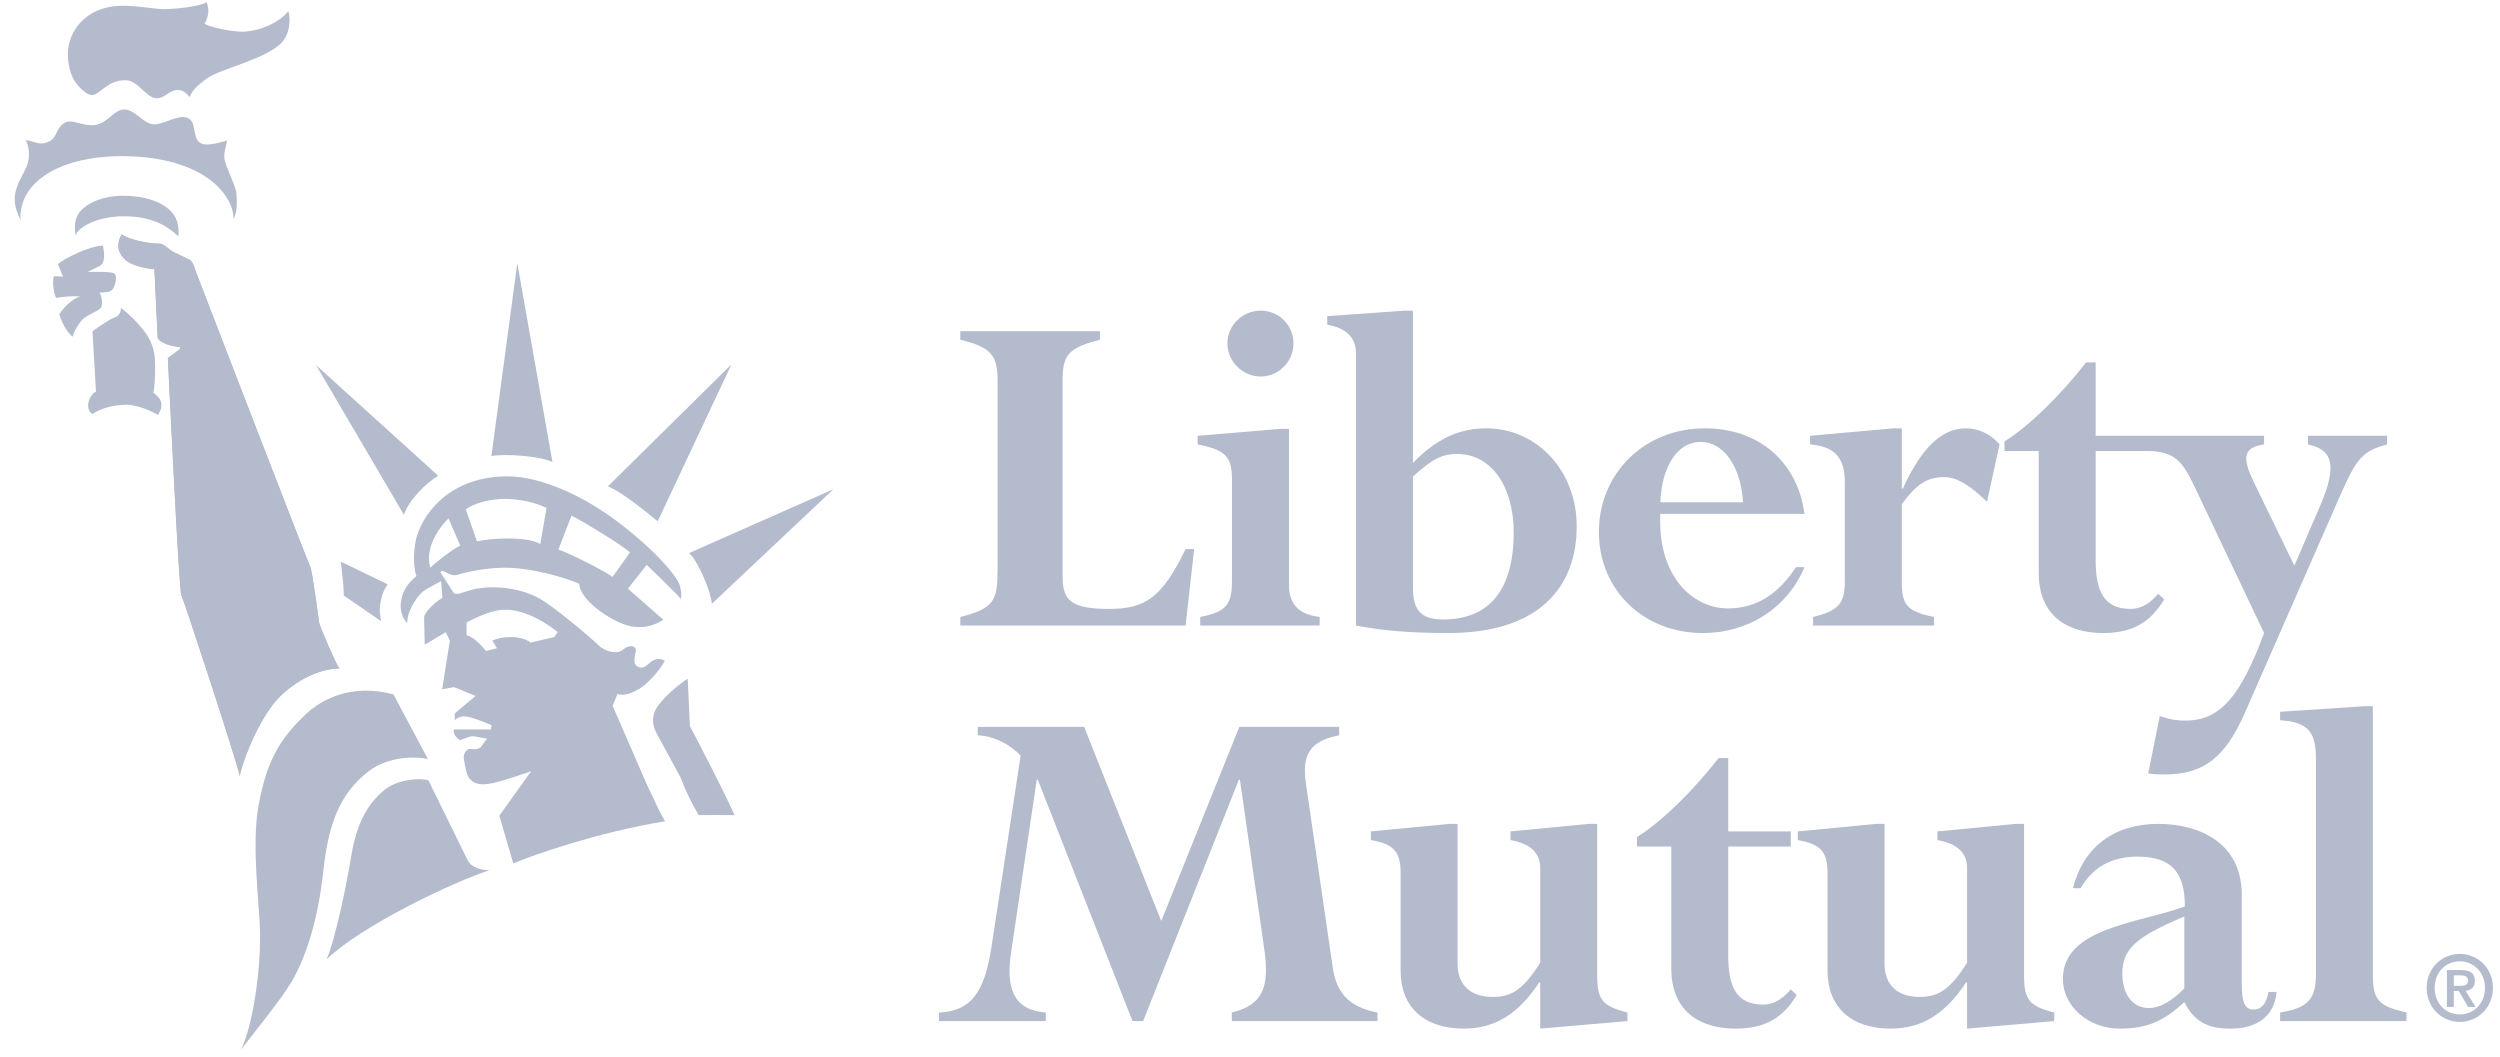 <svg width="168" height="71" viewBox="0 0 168 71" fill="none" xmlns="http://www.w3.org/2000/svg">
<path d="M71.407 38.792C71.407 40.413 72.089 40.918 74.524 40.918C76.962 40.918 78.082 40.176 79.672 36.896H80.248L79.672 42.038H64.533V41.46C66.804 40.886 67.037 40.376 67.037 38.249V25.605C67.037 23.848 66.599 23.341 64.533 22.831V22.257H73.915V22.831C71.951 23.341 71.407 23.746 71.407 25.472V38.792Z" fill="#B3BBCC"/>
<path d="M84.719 20.876C85.937 20.876 86.921 21.853 86.921 23.069C86.921 24.287 85.937 25.303 84.719 25.303C83.502 25.303 82.482 24.287 82.482 23.069C82.482 21.853 83.502 20.876 84.719 20.876ZM86.617 39.298C86.617 40.581 87.26 41.291 88.682 41.46V42.037H80.654V41.46C82.38 41.123 82.788 40.647 82.788 39.028V32.231C82.788 30.674 82.349 30.236 80.483 29.865V29.287L86.04 28.818H86.617V39.298Z" fill="#B3BBCC"/>
<path d="M94.949 20.876H94.371L89.189 21.244V21.82C90.375 22.023 91.12 22.632 91.12 23.714V42.037C93.05 42.408 94.949 42.538 97.352 42.538C103.586 42.538 105.955 39.298 105.955 35.375C105.955 31.657 103.312 28.783 99.859 28.783C98.031 28.783 96.471 29.525 94.949 31.117V20.876ZM94.949 32.027C96.236 30.846 96.913 30.506 97.93 30.506C100.197 30.506 101.721 32.671 101.721 35.782C101.721 39.942 99.823 41.629 96.981 41.629C95.453 41.629 94.949 40.956 94.949 39.5V32.027Z" fill="#B3BBCC"/>
<path d="M121.262 34.531C120.789 31.015 118.184 28.783 114.558 28.783C110.527 28.783 107.447 31.792 107.447 35.746C107.447 39.634 110.422 42.54 114.423 42.54C117.504 42.54 120.113 40.851 121.262 38.112H120.691C119.47 39.972 117.978 40.885 116.116 40.885C113.743 40.885 111.376 38.72 111.575 34.531H121.262ZM111.575 33.752C111.679 31.317 112.724 29.696 114.288 29.696C115.842 29.696 116.996 31.384 117.131 33.752H111.575Z" fill="#B3BBCC"/>
<path d="M133.527 33.72C132.408 32.639 131.525 32.062 130.646 32.062C129.495 32.062 128.784 32.534 127.802 33.885V39.095C127.802 40.615 128.107 41.087 129.966 41.46V42.038H121.839V41.46C123.536 41.053 123.971 40.55 123.971 39.095V32.365C123.971 30.741 123.264 30.001 121.638 29.865V29.287L127.222 28.784H127.802V32.839H127.87C129.124 30.066 130.508 28.784 132.102 28.784C132.947 28.784 133.762 29.157 134.37 29.865L133.527 33.72Z" fill="#B3BBCC"/>
<path d="M155.096 29.287V29.866C156.72 30.203 157.095 31.216 155.942 33.922L154.181 38.01L151.471 32.432C150.688 30.809 150.688 30.065 152.146 29.866V29.287H140.828V24.355H140.189C138.388 26.653 136.291 28.683 134.699 29.662V30.307H137.001V38.486C137.001 41.392 138.933 42.54 141.337 42.54C143.238 42.54 144.489 41.865 145.435 40.277L145.029 39.906C144.421 40.614 143.843 40.918 143.168 40.918C141.371 40.918 140.828 39.704 140.828 37.64V30.307H144.256C146.116 30.307 146.662 30.982 147.474 32.703L152.146 42.54C150.589 46.732 149.238 48.422 146.868 48.422C146.352 48.422 145.945 48.39 145.136 48.122L144.359 51.975C144.834 52.043 145.105 52.043 145.44 52.043C148.087 52.043 149.541 50.925 150.893 47.817L157.329 33.143C158.38 30.779 158.785 30.307 160.41 29.866V29.287H155.096Z" fill="#B3BBCC"/>
<path d="M89.554 64.971C89.787 66.692 90.638 67.677 92.568 68.043V68.617H82.778V68.043C84.947 67.508 85.319 66.255 84.947 63.687L83.32 52.392H83.254L76.819 68.617H76.105L69.737 52.392H69.67L67.942 64.02C67.602 66.322 68.044 67.878 70.278 68.043V68.617H63.1V68.043C65.231 67.949 66.146 66.726 66.62 63.687L68.587 50.773C67.806 49.961 66.724 49.451 65.708 49.415V48.845H72.853L78.036 61.893L83.284 48.845H89.993V49.415C87.96 49.789 87.486 50.804 87.755 52.63L89.554 64.971Z" fill="#B3BBCC"/>
<path d="M94.122 58.648C94.122 57.228 93.645 56.72 92.123 56.452V55.871L97.373 55.366H97.949V64.765C97.949 66.289 98.93 66.995 100.323 66.995C101.608 66.995 102.388 66.457 103.503 64.695V58.343C103.503 57.297 102.826 56.686 101.505 56.452V55.871L106.753 55.366H107.331V65.509C107.331 67.199 107.674 67.606 109.367 68.043V68.617L103.503 69.123V66.017H103.436C102.016 68.179 100.421 69.123 98.355 69.123C95.712 69.123 94.122 67.678 94.122 65.236V58.648Z" fill="#B3BBCC"/>
<path d="M112.311 56.889H110.007V56.248C111.597 55.266 113.698 53.237 115.491 50.94H116.139V55.871H120.339V56.889H116.139V64.226C116.139 66.29 116.678 67.508 118.476 67.508C119.148 67.508 119.726 67.199 120.339 66.49L120.739 66.864C119.795 68.45 118.541 69.124 116.643 69.124C114.238 69.124 112.311 67.978 112.311 65.068V56.889Z" fill="#B3BBCC"/>
<path d="M122.809 58.648C122.809 57.228 122.331 56.72 120.811 56.452V55.871L126.06 55.366H126.64V64.765C126.64 66.289 127.618 66.995 129.004 66.995C130.293 66.995 131.075 66.457 132.189 64.695V58.343C132.189 57.297 131.514 56.686 130.192 56.452V55.871L135.442 55.366H136.016V65.509C136.016 67.199 136.358 67.606 138.047 68.043V68.617L132.189 69.123V66.017H132.123C130.699 68.179 129.111 69.123 127.042 69.123C124.399 69.123 122.809 67.678 122.809 65.236V58.648Z" fill="#B3BBCC"/>
<path d="M150.647 60.134C150.647 56.617 147.768 55.365 145.026 55.365C142.043 55.365 139.98 56.957 139.302 59.693H139.813C140.624 58.275 141.909 57.565 143.638 57.565C145.942 57.565 146.824 58.647 146.824 60.913C143.704 62.058 138.626 62.335 138.626 65.779C138.626 67.639 140.353 69.125 142.454 69.125C144.01 69.125 145.195 68.753 146.483 67.606L146.788 67.338C147.43 68.617 148.314 69.125 149.87 69.125C151.733 69.125 152.849 68.246 152.984 66.659H152.443C152.308 67.438 151.966 67.842 151.43 67.842C150.853 67.842 150.647 67.338 150.647 66.158V60.134ZM146.788 66.421C145.908 67.302 145.162 67.74 144.383 67.74C143.334 67.74 142.621 66.827 142.621 65.444C142.621 63.719 143.601 62.944 146.788 61.585V66.421Z" fill="#B3BBCC"/>
<path d="M155.629 50.939C155.629 49.148 155.051 48.51 153.223 48.402V47.832L158.877 47.457H159.457V65.51C159.457 67.2 159.829 67.606 161.719 68.043V68.617H153.223V68.043C155.089 67.74 155.629 67.134 155.629 65.51V50.939Z" fill="#B3BBCC"/>
<path d="M10.626 27.883C10.249 27.669 9.225 27.169 8.411 27.2C7.573 27.232 6.863 27.403 6.201 27.823C5.921 27.635 5.836 27.26 6.013 26.827C6.193 26.392 6.45 26.326 6.45 26.326L6.214 22.256C6.214 22.256 7.362 21.436 7.67 21.347C7.981 21.25 8.124 21.009 8.124 20.699C8.632 21.042 9.382 21.808 9.785 22.38C10.158 22.908 10.378 23.498 10.409 24.152C10.438 24.805 10.445 25.584 10.313 26.392C10.568 26.609 10.813 26.795 10.843 27.138C10.875 27.483 10.748 27.607 10.626 27.883Z" fill="#B3BBCC"/>
<path d="M47.838 40.574C47.792 39.781 46.868 37.633 46.308 37.165L56.004 32.876L47.838 40.574Z" fill="#B3BBCC"/>
<path d="M21.245 24.543L29.45 31.973C28.656 32.415 27.471 33.615 27.142 34.591L21.245 24.543Z" fill="#B3BBCC"/>
<path d="M26.047 39.263C25.764 39.696 25.665 39.961 25.57 40.486C25.476 41.019 25.546 41.312 25.609 41.746L23.094 40.014C23.123 39.425 22.968 38.461 22.929 37.961C22.923 37.91 22.906 37.816 22.894 37.743L26.047 39.263Z" fill="#B3BBCC"/>
<path d="M12.184 39.984C12.025 39.705 11.308 24.587 11.281 24.057L12.091 23.47V23.314C11.498 23.281 10.814 23.065 10.595 22.718L10.377 18.088C9.566 18.023 8.731 17.766 8.419 17.458C8.031 17.07 7.73 16.591 8.167 15.752C8.571 16.035 9.753 16.376 10.781 16.376C10.999 16.376 11.455 16.865 11.717 16.97C12.017 17.085 12.516 17.36 12.752 17.466C12.962 17.556 13.095 18.054 13.155 18.241C13.218 18.43 20.722 37.868 20.846 38.087C20.974 38.302 21.411 41.571 21.439 41.817C21.471 42.067 22.593 44.678 22.81 44.928C21.814 44.9 20.18 45.468 18.842 46.781C17.53 48.055 16.373 50.86 16.11 52.151C16.016 51.469 12.34 40.264 12.184 39.984Z" fill="#B3BBCC"/>
<path d="M21.719 58.582C21.394 61.572 20.665 64.163 19.569 66.013C18.864 67.21 16.884 69.624 16.194 70.537C16.943 69.045 17.521 65.443 17.474 62.644C17.442 60.826 16.888 56.811 17.37 54.153C17.893 51.3 18.704 49.699 20.615 47.935C21.592 47.039 23.591 45.895 26.443 46.667L28.75 51C27.516 50.766 25.884 50.976 24.797 51.81C22.748 53.379 22.059 55.494 21.719 58.582Z" fill="#B3BBCC"/>
<path d="M21.945 64.471C22.507 63.211 23.243 59.617 23.45 58.415C23.716 56.873 23.964 54.624 25.803 53.105C26.708 52.361 28.195 52.261 28.788 52.439L31.396 57.746C31.63 58.304 32.398 58.501 32.911 58.471C30.464 59.262 24.298 62.189 21.945 64.471Z" fill="#B3BBCC"/>
<path d="M44.149 47.531C43.728 48.186 43.878 48.815 44.111 49.255C44.376 49.75 45.758 52.295 45.758 52.295C46.191 53.45 46.533 54.031 46.947 54.775C47.696 54.775 48.505 54.758 49.36 54.775C48.449 52.739 46.363 48.796 46.363 48.796L46.214 45.61C45.608 45.977 44.568 46.882 44.149 47.531Z" fill="#B3BBCC"/>
<path d="M33.022 30.647C34.051 30.461 36.38 30.674 37.125 31.049L34.763 17.686L33.022 30.647Z" fill="#B3BBCC"/>
<path d="M13.155 18.241C13.094 18.054 12.964 17.556 12.751 17.466C12.515 17.359 12.017 17.081 11.718 16.965C11.459 16.862 10.999 16.376 10.781 16.376C9.753 16.376 8.571 16.033 8.167 15.752C7.73 16.59 8.032 17.07 8.419 17.458C8.732 17.766 9.567 18.025 10.376 18.087L10.595 22.718C10.814 23.064 11.497 23.282 12.091 23.31V23.468L11.28 24.056C11.307 24.586 12.025 39.705 12.184 39.984C12.34 40.263 16.016 51.469 16.109 52.15C16.373 50.859 17.53 48.049 18.841 46.776C20.18 45.468 21.814 44.901 22.81 44.928C22.593 44.678 21.471 42.067 21.439 41.817C21.411 41.571 20.975 38.301 20.848 38.086C20.723 37.867 13.217 18.43 13.155 18.241Z" fill="#B3BBCC"/>
<path d="M8.364 14.533C10.485 14.538 11.487 15.418 11.985 15.886C12.046 15.169 11.934 14.538 11.266 13.998C10.713 13.55 9.74 13.153 8.246 13.153C7.246 13.153 6.245 13.447 5.62 13.976C5.051 14.46 4.955 15.004 5.08 15.817C5.266 15.227 6.616 14.526 8.364 14.533Z" fill="#B3BBCC"/>
<path d="M4.569 3.435C4.519 4.244 4.736 5.086 5.11 5.585C5.323 5.865 5.83 6.413 6.201 6.39C6.731 6.359 7.229 5.347 8.478 5.394C9.285 5.426 9.814 6.565 10.501 6.605C11.032 6.642 11.308 6.112 11.847 6.055C12.305 6.007 12.465 6.236 12.745 6.514C12.933 6.08 13.203 5.784 13.9 5.272C14.738 4.648 17.604 4.058 18.825 2.968C19.432 2.425 19.57 1.418 19.377 0.741C18.915 1.389 17.638 2.068 16.392 2.127C15.768 2.159 14.27 1.886 13.742 1.605C14.009 1.148 14.096 0.634 13.876 0.137C13.469 0.445 11.718 0.614 11.032 0.614C10.348 0.614 9.009 0.339 7.97 0.394C5.698 0.517 4.644 2.127 4.569 3.435Z" fill="#B3BBCC"/>
<path d="M8.494 10.496C13.419 10.591 15.64 12.86 15.706 14.725C15.955 14.167 15.923 13.64 15.889 13.013C15.864 12.52 15.115 11.116 15.081 10.652C15.051 10.185 15.177 9.871 15.268 9.44C14.957 9.499 13.866 9.933 13.399 9.562C12.899 9.161 13.245 8.162 12.588 7.918C11.934 7.664 10.908 8.445 10.251 8.349C9.599 8.254 9.037 7.356 8.353 7.356C7.663 7.356 7.321 8.193 6.48 8.382C5.831 8.528 5.046 8.136 4.662 8.162C4.236 8.193 3.984 8.524 3.795 8.93C3.607 9.332 3.457 9.499 2.96 9.625C2.564 9.723 1.993 9.378 1.713 9.44C1.93 9.656 2.039 10.54 1.842 11.057C1.596 11.709 1.061 12.395 0.996 13.21C0.944 13.929 1.181 14.26 1.371 14.787C1.244 12.143 4.196 10.416 8.494 10.496Z" fill="#B3BBCC"/>
<path d="M5.391 19.919C5.051 19.983 4.33 20.543 3.984 21.125C4.081 21.503 4.489 22.38 4.885 22.62C4.978 22.216 5.421 21.538 5.643 21.384C5.953 21.163 6.261 21.01 6.512 20.889C6.761 20.762 6.856 20.637 6.856 20.358C6.856 20.075 6.819 19.944 6.693 19.664C6.94 19.636 7.402 19.673 7.561 19.451C7.715 19.238 7.792 18.955 7.792 18.678C7.792 18.395 7.662 18.333 7.386 18.303C7.105 18.271 6.287 18.252 5.884 18.283C5.884 18.283 6.512 17.96 6.701 17.87C6.887 17.776 6.948 17.588 6.979 17.432C7.013 17.277 7.006 16.929 6.918 16.502C5.983 16.53 4.33 17.37 3.893 17.741L4.236 18.588L3.616 18.56C3.52 18.986 3.584 19.64 3.771 20.015C4.33 19.919 4.983 19.89 5.391 19.919Z" fill="#B3BBCC"/>
<path d="M41.167 38.764C40.138 38.099 38.127 37.122 37.523 36.934L38.407 34.648C39.158 35.023 41.912 36.699 42.335 37.122L41.167 38.764ZM36.305 36.565C35.556 36.046 33.081 36.142 32.051 36.377L31.304 34.226C31.866 33.808 32.942 33.526 33.92 33.526C34.903 33.526 35.975 33.762 36.726 34.136L36.305 36.565ZM28.917 38.151C28.498 36.742 29.621 35.347 30.136 34.836L30.927 36.654C30.326 36.982 29.39 37.695 28.917 38.151ZM31.354 41.834C31.354 41.834 32.377 41.247 33.345 41.039C34.771 40.733 36.351 41.587 37.473 42.468L37.261 42.805L35.652 43.182C35.341 42.909 34.748 42.782 34.107 42.816C33.537 42.837 33.081 43.05 33.081 43.05L33.397 43.562L32.659 43.748C32.332 43.328 31.816 42.816 31.354 42.675V41.834ZM45.7 39.409C45.585 38.805 44.068 36.996 41.477 35.041C39.46 33.507 36.497 31.999 34.061 32.01C29.947 32.034 28.247 34.856 27.938 36.327C27.752 37.219 27.795 38.179 27.983 38.709C27.331 39.267 27.081 39.718 26.957 40.357C26.868 40.814 26.957 41.477 27.376 41.88C27.331 41.274 27.742 40.572 28.078 40.109C28.453 39.596 29.075 39.394 29.639 39.051L29.733 40.175C29.2 40.482 28.541 41.133 28.498 41.477L28.541 43.328L29.957 42.48L30.23 43.05L29.714 46.316L30.509 46.175L31.96 46.767L30.558 47.945V48.412C30.558 48.412 30.768 48.125 31.261 48.143C31.756 48.169 33.031 48.737 33.031 48.737L32.984 49.022H30.509C30.416 49.348 30.706 49.596 30.893 49.736C31.216 49.643 31.557 49.475 31.742 49.475C31.929 49.475 32.36 49.588 32.734 49.634L32.286 50.235C32.286 50.235 32.053 50.408 31.63 50.325C31.395 50.277 31.165 50.603 31.165 50.871C31.165 51.155 31.344 51.854 31.344 51.854C31.573 52.901 32.651 52.693 32.79 52.681C33.471 52.62 35.695 51.823 35.695 51.823L33.556 54.814L34.49 58.017C35.904 57.436 40.122 55.94 44.697 55.188C44.199 54.363 44.117 54.032 43.504 52.799L41.167 47.433L41.493 46.637C42.01 46.825 42.802 46.454 43.318 46.033C43.83 45.61 44.438 44.869 44.672 44.401C44.346 44.214 44.068 44.257 43.783 44.448C43.504 44.636 43.287 44.991 42.898 44.819C42.471 44.636 42.681 44.174 42.725 43.755C42.774 43.336 42.239 43.328 41.867 43.654C41.493 43.983 40.697 43.838 40.184 43.328C39.672 42.816 37.196 40.76 36.305 40.248C35.026 39.517 33.314 39.331 32.051 39.557C31.313 39.689 30.789 40.014 30.509 39.871L29.584 38.445L29.733 38.354C30.058 38.493 30.368 38.757 30.789 38.614C31.21 38.473 32.563 38.167 33.782 38.151C35.652 38.118 37.925 38.8 38.925 39.225C38.97 40.434 41.415 41.976 42.522 42.111C43.453 42.23 44.02 41.976 44.579 41.648L42.196 39.557L43.457 37.962C43.457 37.962 45.467 39.871 45.749 40.248C45.84 40.032 45.749 39.666 45.7 39.409Z" fill="#B3BBCC"/>
<path d="M40.848 32.686C41.772 33.017 43.728 34.654 44.196 35.034L49.151 24.491L40.848 32.686Z" fill="#B3BBCC"/>
<path d="M164.894 66.247H165.323C165.612 66.247 165.849 66.211 165.849 65.88C165.849 65.588 165.572 65.541 165.328 65.541H164.894V66.247ZM164.433 65.188H165.375C165.984 65.188 166.311 65.393 166.311 65.915C166.311 66.363 166.032 66.548 165.688 66.582L166.356 67.665H165.855L165.235 66.597H164.894V67.665H164.433V65.188ZM165.298 68.171C166.228 68.171 166.99 67.437 166.99 66.385C166.99 65.338 166.228 64.601 165.298 64.601C164.358 64.601 163.608 65.338 163.608 66.385C163.608 67.437 164.358 68.171 165.298 68.171ZM165.298 64.104C166.474 64.104 167.525 65.023 167.525 66.385C167.525 67.751 166.474 68.671 165.298 68.671C164.124 68.671 163.073 67.751 163.073 66.385C163.073 65.023 164.124 64.104 165.298 64.104Z" fill="#B3BBCC"/>
</svg>
